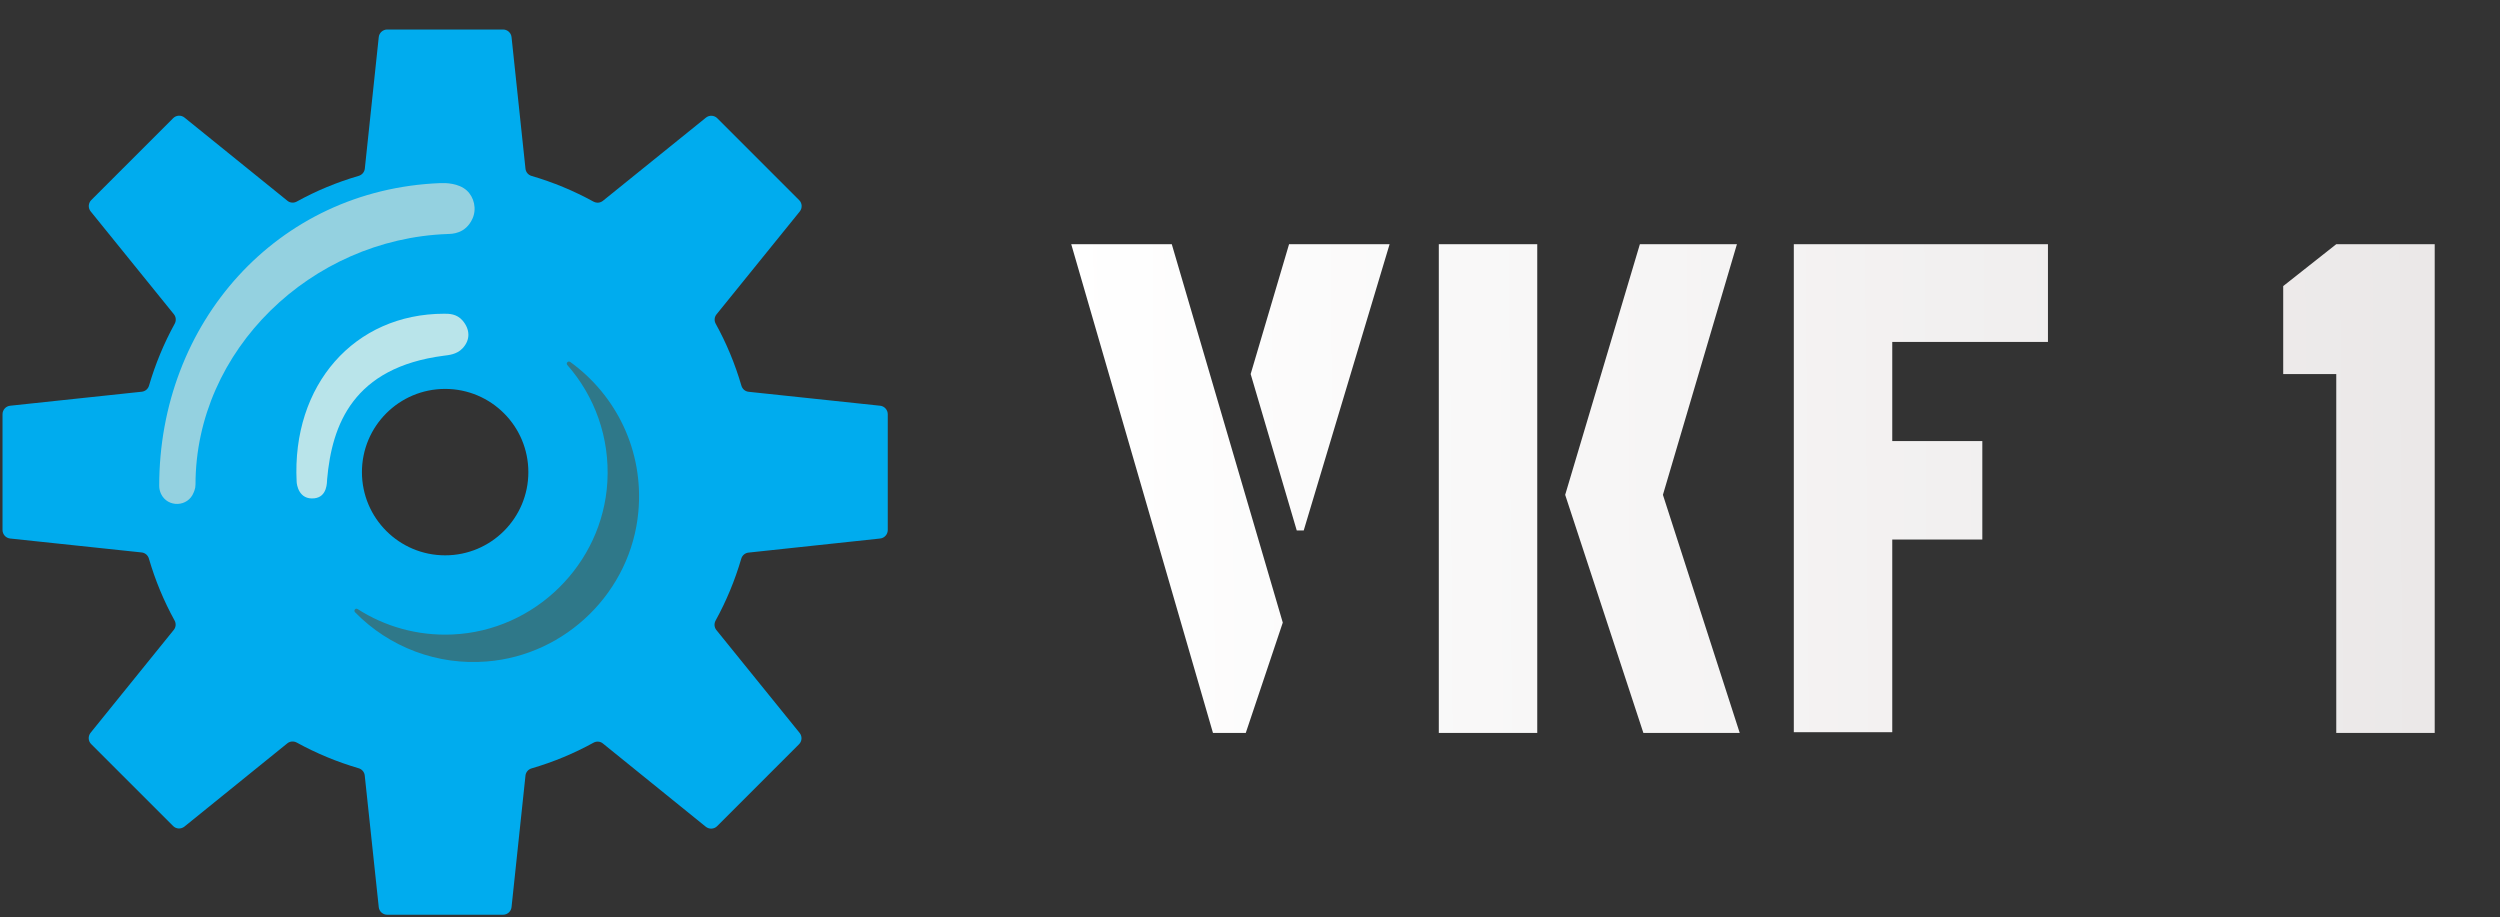 <?xml version="1.0" encoding="UTF-8"?> <svg xmlns="http://www.w3.org/2000/svg" width="556" height="204" viewBox="0 0 556 204" fill="none"><rect x="0" y="0" width="556" height="204" fill="#333333" stroke="none"/> <path d="M197.438 117.879V92.121C197.438 91.153 196.699 90.333 195.748 90.234L166.495 87.134C165.724 87.052 165.101 86.51 164.888 85.772C163.477 80.932 161.557 76.322 159.178 72.007C158.801 71.334 158.866 70.498 159.359 69.907L177.865 47.037C178.472 46.282 178.423 45.183 177.734 44.51L159.523 26.299C159.193 25.968 158.751 25.772 158.285 25.747C157.818 25.723 157.359 25.873 156.996 26.168L134.093 44.658C133.486 45.15 132.666 45.199 131.993 44.838C127.626 42.441 123.01 40.526 118.228 39.129C117.49 38.916 116.948 38.292 116.866 37.521L113.766 8.252C113.667 7.301 112.847 6.562 111.879 6.562H86.121C85.153 6.562 84.333 7.301 84.234 8.252L81.134 37.505C81.052 38.276 80.51 38.899 79.772 39.112C74.932 40.523 70.322 42.443 66.007 44.822C65.334 45.199 64.498 45.134 63.907 44.641L41.037 26.152C40.674 25.857 40.215 25.707 39.748 25.731C39.281 25.755 38.84 25.952 38.51 26.283L20.299 44.494C19.968 44.824 19.772 45.265 19.747 45.732C19.723 46.199 19.873 46.658 20.168 47.02L38.674 69.891C39.166 70.498 39.216 71.318 38.855 71.991C36.457 76.358 34.543 80.973 33.145 85.755C32.932 86.494 32.309 87.035 31.538 87.117L2.252 90.234C1.301 90.333 0.562 91.153 0.562 92.121V117.879C0.562 118.847 1.301 119.667 2.252 119.766L31.505 122.866C32.276 122.948 32.899 123.49 33.112 124.228C34.523 129.068 36.443 133.678 38.822 137.993C39.199 138.666 39.134 139.502 38.641 140.093L20.152 162.963C19.544 163.718 19.594 164.817 20.283 165.49L38.494 183.701C39.183 184.39 40.266 184.439 41.02 183.832L63.891 165.326C64.498 164.834 65.318 164.784 65.991 165.145C70.322 167.524 74.932 169.444 79.755 170.855C80.494 171.068 81.035 171.691 81.117 172.463L84.234 201.748C84.333 202.716 85.153 203.438 86.121 203.438H111.879C112.847 203.438 113.667 202.699 113.766 201.748L116.866 172.495C116.948 171.724 117.49 171.101 118.228 170.888C123.068 169.477 127.678 167.557 131.993 165.178C132.666 164.801 133.502 164.866 134.093 165.359L156.963 183.865C157.718 184.472 158.817 184.423 159.49 183.734L177.701 165.523C178.39 164.834 178.439 163.751 177.832 162.996L159.326 140.126C158.834 139.519 158.784 138.698 159.145 138.026C161.524 133.695 163.444 129.084 164.855 124.261C165.068 123.523 165.691 122.981 166.463 122.899L195.748 119.766C196.699 119.667 197.438 118.847 197.438 117.879ZM99 123.506C88.779 123.506 80.494 115.221 80.494 105C80.494 94.779 88.779 86.494 99 86.494C109.221 86.494 117.506 94.779 117.506 105C117.506 115.221 109.221 123.506 99 123.506Z" fill="#00ACEE"></path> <path d="M126.169 81.176C132.19 88.034 135.651 97.205 135.077 107.18C134.011 125.489 118.95 140.304 100.624 141.108C92.831 141.453 85.563 139.32 79.526 135.448C79.066 135.153 78.574 135.776 78.968 136.17C82.745 140.034 87.328 143.017 92.389 144.909C97.451 146.8 102.867 147.553 108.253 147.113C125.939 145.718 140.344 131.527 141.968 113.857C143.231 100.142 136.948 87.82 126.825 80.503C126.349 80.175 125.808 80.749 126.169 81.176Z" fill="#2F7889"></path> <path d="M65.974 107.163C64.875 85.589 78.82 69.773 98.803 69.773C99.87 69.773 101.559 69.773 102.872 71.283C104.529 73.219 104.677 75.548 102.872 77.468C101.543 78.879 99.673 78.977 98.721 79.109C78.541 81.717 73.816 94.448 72.75 106.622C72.701 107.163 72.849 110.477 69.945 110.822C66.417 111.232 65.991 107.688 65.974 107.163Z" fill="#B9E4EA"></path> <path d="M35.409 108.07C35.393 71.927 61.495 42.133 97.966 40.722C99.082 40.673 101.986 40.722 103.79 42.346C105.447 43.839 106.055 46.464 105.087 48.613C103.528 52.075 100.411 52.009 99.574 52.042C69.206 53.125 43.498 77.849 43.481 107.741C43.481 108.217 43.399 108.693 43.235 109.12L43.071 109.53C41.824 112.778 37.296 112.959 35.803 109.825C35.557 109.267 35.409 108.677 35.409 108.07Z" fill="#94D1E0"></path> <path d="M238.242 54.309H260.602L285.29 138.467L277.061 163H269.763L238.242 54.309ZM278.147 83.189L286.688 54.309H309.047C308.943 54.619 302.577 75.84 289.948 117.971H288.396L278.147 83.189ZM319.991 163V54.309H341.884V163H319.991ZM348.095 110.052L364.709 54.309H386.292L369.833 110.052L386.913 163H365.486L348.095 110.052ZM398.944 162.845V54.309H455.464V76.047H420.838V98.096H440.868V119.989H420.838V162.845H398.944ZM507.784 83.189V63.625L519.585 54.309H541.479V163H519.585V83.189H507.784Z" fill="url(#paint0_linear_509_32)"></path> <defs> <linearGradient id="paint0_linear_509_32" x1="237" y1="125" x2="580.254" y2="122.855" gradientUnits="userSpaceOnUse"> <stop stop-color="white"></stop> <stop offset="1" stop-color="#E8E5E5"></stop> </linearGradient> </defs> </svg> 
